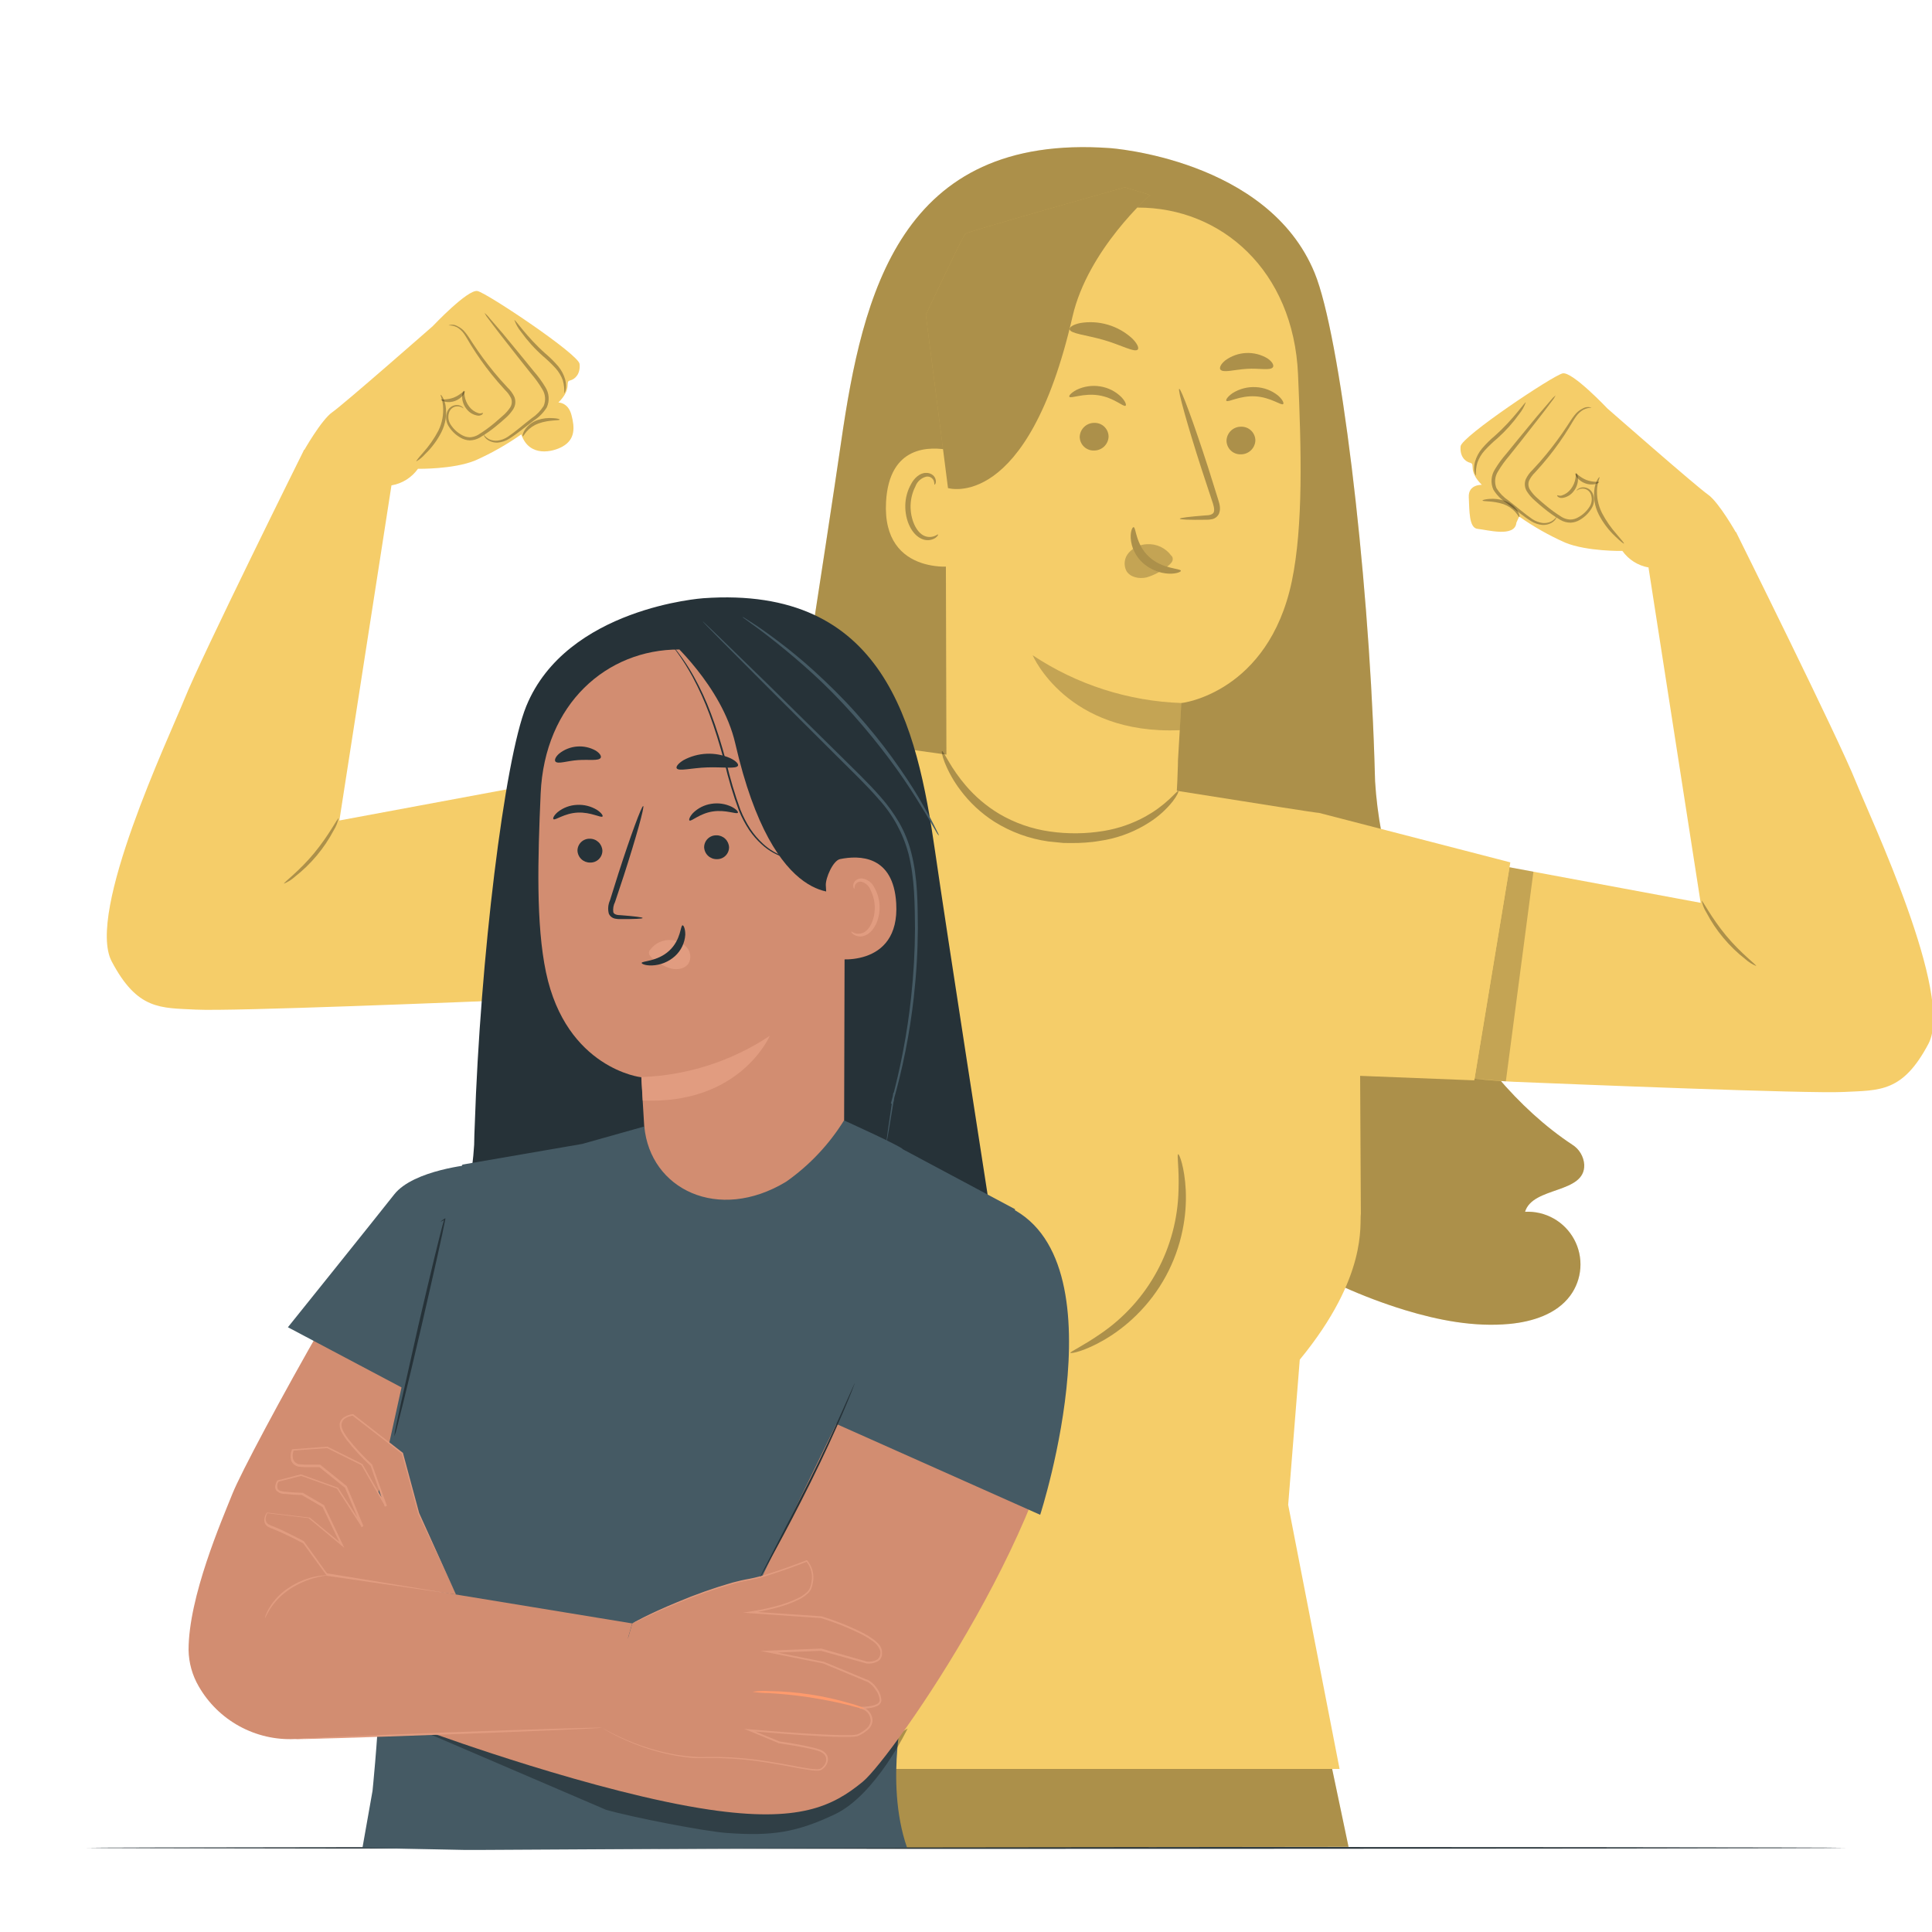 <svg width="500" height="500" viewBox="0 0 500 500" fill="none" xmlns="http://www.w3.org/2000/svg">
<g clip-path="url(#clip0_2_677)">
<path d="M477.56 478.22C477.56 478.36 375.67 478.48 250.01 478.48C124.35 478.48 22.44 478.36 22.44 478.22C22.44 478.08 124.31 478 250 478C375.69 478 477.56 478.07 477.56 478.22Z" fill="#263238"/>
<path d="M340.13 435.8L338.93 433.98L193.24 429.02L174.61 478.17L349 477.96L340.13 435.8Z" fill="#F5CD69"/>
<path opacity="0.3" d="M340.13 435.8L338.93 433.98L193.24 429.02L174.61 478.17L349 477.96L340.13 435.8Z" fill="black"/>
<path d="M410 301.43C409.931 300.375 409.611 299.352 409.066 298.446C408.522 297.54 407.769 296.777 406.87 296.22C378.98 277.77 357.97 236.87 355.87 202.22C355.817 200.22 355.757 198.22 355.69 196.22C354.08 146.72 346.79 86.68 340.24 70.67C328.15 41.11 287.24 38.33 287.24 38.33C232.89 34.44 223.24 76.21 217.7 114.25C214.29 137.9 201.14 222.4 201.14 222.4L211.14 226.26C222.91 261.14 249.41 289.34 283.86 302.26C293.86 306.04 302.36 307.55 306.34 304.31C322.233 320.441 341.885 332.372 363.53 339.03C372.31 341.7 381.53 343.48 390.65 342.63C396.58 342.07 402.83 340.11 406.37 335.32C407.902 333.24 408.811 330.768 408.993 328.191C409.175 325.615 408.621 323.039 407.397 320.765C406.172 318.491 404.327 316.611 402.075 315.344C399.824 314.078 397.26 313.476 394.68 313.61C396.69 307 410.24 309 410 301.43Z" fill="#F5CD69"/>
<g opacity="0.3">
<path d="M410 301.43C409.931 300.375 409.611 299.352 409.066 298.446C408.522 297.54 407.769 296.777 406.87 296.22C378.98 277.77 357.97 236.87 355.87 202.22C355.817 200.22 355.757 198.22 355.69 196.22C354.08 146.72 346.79 86.68 340.24 70.67C328.15 41.11 287.24 38.33 287.24 38.33C232.89 34.44 223.24 76.21 217.7 114.25C214.29 137.9 201.14 222.4 201.14 222.4L211.14 226.26C222.91 261.14 249.41 289.34 283.86 302.26C293.86 306.04 302.36 307.55 306.34 304.31C322.233 320.441 341.885 332.372 363.53 339.03C372.31 341.7 381.53 343.48 390.65 342.63C396.58 342.07 402.83 340.11 406.37 335.32C407.902 333.24 408.811 330.768 408.993 328.191C409.175 325.615 408.621 323.039 407.397 320.765C406.172 318.491 404.327 316.611 402.075 315.344C399.824 314.078 397.26 313.476 394.68 313.61C396.69 307 410.24 309 410 301.43Z" fill="black"/>
</g>
<path d="M294.44 53.72L291 50.47L254.29 65.28C251.726 65.424 249.308 66.523 247.515 68.361C245.721 70.199 244.681 72.643 244.6 75.21L244.93 194.94C244.88 203.06 246.51 210.09 251.41 216.56L256.57 223.37C268.34 238.91 292.57 237.63 301.86 220.51C302.423 219.54 302.86 218.501 303.16 217.42C303.387 216.537 303.567 215.642 303.7 214.74C304.8 205.11 304.86 196.74 304.86 196.74C305.51 186.17 305.73 181.83 305.73 181.93C305.73 182.03 328.24 179.34 334.32 150.45C337.32 136.08 336.78 116.32 335.93 96.87C334.75 70 316.08 53.69 294.44 53.72Z" fill="#F5CD69"/>
<g opacity="0.3">
<path d="M286.9 113C286.864 113.975 286.446 114.897 285.738 115.569C285.029 116.24 284.086 116.606 283.11 116.59C282.633 116.605 282.158 116.524 281.712 116.351C281.267 116.179 280.861 115.919 280.518 115.588C280.175 115.256 279.902 114.858 279.715 114.419C279.528 113.98 279.431 113.507 279.43 113.03C279.472 112.056 279.89 111.137 280.598 110.467C281.305 109.797 282.246 109.429 283.22 109.44C283.697 109.427 284.171 109.509 284.616 109.681C285.061 109.854 285.466 110.114 285.809 110.446C286.152 110.777 286.425 111.174 286.612 111.613C286.8 112.051 286.898 112.523 286.9 113V113Z" fill="black"/>
</g>
<g opacity="0.3">
<path d="M324.89 114C324.848 114.973 324.429 115.891 323.722 116.559C323.014 117.228 322.073 117.594 321.1 117.58C320.623 117.595 320.148 117.514 319.702 117.341C319.257 117.169 318.851 116.909 318.508 116.578C318.165 116.246 317.892 115.848 317.705 115.409C317.518 114.97 317.421 114.497 317.42 114.02C317.456 113.046 317.872 112.126 318.579 111.455C319.285 110.784 320.226 110.416 321.2 110.43C321.678 110.417 322.154 110.499 322.6 110.672C323.046 110.845 323.453 111.106 323.796 111.438C324.14 111.771 324.414 112.169 324.602 112.609C324.789 113.049 324.888 113.522 324.89 114V114Z" fill="black"/>
</g>
<g opacity="0.3">
<path d="M332.08 104.57C331.6 105.03 328.87 102.8 324.85 102.57C320.83 102.34 317.79 104.24 317.38 103.72C317.17 103.5 317.69 102.64 319.02 101.72C320.815 100.605 322.91 100.071 325.02 100.19C327.112 100.287 329.119 101.047 330.75 102.36C332 103.46 332.32 104.36 332.08 104.57Z" fill="black"/>
</g>
<g opacity="0.3">
<path d="M291.3 105C290.77 105.41 288.3 102.9 284.3 102.3C280.3 101.7 277.1 103.24 276.74 102.68C276.56 102.44 277.16 101.68 278.58 100.91C280.483 99.979 282.628 99.661 284.72 100C286.788 100.316 288.703 101.278 290.19 102.75C291.27 103.87 291.56 104.81 291.3 105Z" fill="black"/>
</g>
<g opacity="0.3">
<path d="M305.34 134.24C305.34 134.01 307.85 133.71 311.93 133.39C312.93 133.39 313.93 133.18 314.15 132.49C314.37 131.8 314.05 130.63 313.61 129.41L310.97 121.41C307.31 110.07 304.72 100.77 305.18 100.63C305.64 100.49 308.97 109.56 312.63 120.89C313.51 123.69 314.35 126.35 315.14 128.89C315.47 130.07 316.08 131.43 315.47 132.94C315.305 133.296 315.06 133.609 314.755 133.855C314.45 134.101 314.093 134.274 313.71 134.36C313.136 134.488 312.547 134.538 311.96 134.51C307.87 134.58 305.34 134.47 305.34 134.24Z" fill="black"/>
</g>
<g opacity="0.2">
<path d="M305.73 181.94C292.007 181.46 278.686 177.181 267.25 169.58C267.25 169.58 276.05 190.23 305.33 188.97L305.73 181.94Z" fill="black"/>
</g>
<path d="M303.15 143.84C302.434 142.842 301.475 142.042 300.364 141.517C299.253 140.992 298.026 140.759 296.8 140.84C295.909 140.874 295.034 141.088 294.228 141.47C293.422 141.851 292.701 142.392 292.11 143.06C291.54 143.702 291.181 144.504 291.081 145.357C290.981 146.21 291.144 147.073 291.55 147.83C292.55 149.41 294.81 149.88 296.75 149.43C298.682 148.853 300.481 147.898 302.04 146.62C302.507 146.318 302.917 145.936 303.25 145.49C303.406 145.274 303.496 145.017 303.509 144.75C303.521 144.484 303.456 144.22 303.32 143.99" fill="#F5CD69"/>
<g opacity="0.2">
<path d="M303.15 143.84C302.434 142.842 301.475 142.042 300.364 141.517C299.253 140.992 298.026 140.759 296.8 140.84C295.909 140.874 295.034 141.088 294.228 141.47C293.422 141.851 292.701 142.392 292.11 143.06C291.54 143.702 291.181 144.504 291.081 145.357C290.981 146.21 291.144 147.073 291.55 147.83C292.55 149.41 294.81 149.88 296.75 149.43C298.682 148.853 300.481 147.898 302.04 146.62C302.507 146.318 302.917 145.936 303.25 145.49C303.406 145.274 303.496 145.017 303.509 144.75C303.521 144.484 303.456 144.22 303.32 143.99" fill="black"/>
</g>
<g opacity="0.3">
<path d="M294.45 90.46C293.66 91.32 290.16 89.28 285.59 87.97C281.02 86.66 277 86.36 276.81 85.21C276.73 84.67 277.74 83.98 279.57 83.6C281.968 83.201 284.426 83.354 286.757 84.047C289.087 84.74 291.229 85.955 293.02 87.6C294.34 88.92 294.81 90.05 294.45 90.46Z" fill="black"/>
</g>
<g opacity="0.3">
<path d="M329.45 95C328.82 96 325.98 95.24 322.65 95.46C319.32 95.68 316.56 96.55 315.84 95.65C315.52 95.21 315.89 94.27 317.05 93.31C318.621 92.135 320.508 91.455 322.467 91.359C324.427 91.263 326.371 91.754 328.05 92.77C329.27 93.61 329.73 94.52 329.45 95Z" fill="black"/>
</g>
<path d="M245.34 126.31C245.34 126.31 265.92 132.71 277.57 81.91C281.57 64.54 297.66 50.47 297.66 50.47L291.12 48.47C291.12 48.47 250.53 59.91 249.85 60.47C249.17 61.03 239.61 81.47 239.61 81.47L245.34 126.31Z" fill="#F5CD69"/>
<path d="M250.41 124.42C250.51 122.25 248.26 117.01 246.14 116.57C240.46 115.39 230.14 115.33 229.31 129.85C228.18 149.7 248.31 146.74 248.41 146.17C248.51 145.6 250.05 131.91 250.41 124.42Z" fill="#F5CD69"/>
<g opacity="0.3">
<path d="M242.77 138.31C242.69 138.24 242.41 138.53 241.77 138.76C240.931 139.069 240.005 139.037 239.19 138.67C237.13 137.78 235.56 134.35 235.66 130.77C235.706 129.064 236.133 127.39 236.91 125.87C237.132 125.262 237.498 124.717 237.977 124.281C238.456 123.846 239.034 123.533 239.66 123.37C240.065 123.283 240.487 123.342 240.853 123.536C241.219 123.73 241.505 124.046 241.66 124.43C241.89 125 241.74 125.43 241.85 125.43C241.96 125.43 242.29 125.12 242.18 124.29C242.095 123.792 241.845 123.338 241.47 123C240.948 122.558 240.272 122.339 239.59 122.39C238.05 122.39 236.59 123.74 235.8 125.26C234.853 126.931 234.334 128.81 234.29 130.73C234.19 134.73 236.02 138.59 238.84 139.58C239.365 139.766 239.925 139.833 240.479 139.774C241.033 139.715 241.566 139.533 242.04 139.24C242.71 138.78 242.84 138.34 242.77 138.31Z" fill="black"/>
</g>
<g opacity="0.3">
<path d="M245.34 126.31C245.34 126.31 265.92 132.71 277.57 81.91C281.57 64.54 297.66 50.47 297.66 50.47L291.12 48.47C291.12 48.47 250.53 59.91 249.85 60.47C249.17 61.03 239.61 81.47 239.61 81.47L245.34 126.31Z" fill="black"/>
</g>
<path d="M293.37 136.43C294.03 136.43 293.82 140.79 297.37 144.07C300.92 147.35 305.61 147.07 305.62 147.72C305.62 147.99 304.54 148.51 302.62 148.47C300.062 148.378 297.619 147.387 295.72 145.67C293.901 144.021 292.794 141.73 292.63 139.28C292.54 137.44 293.08 136.39 293.37 136.43Z" fill="#F5CD69"/>
<g opacity="0.3">
<path d="M293.37 136.43C294.03 136.43 293.82 140.79 297.37 144.07C300.92 147.35 305.61 147.07 305.62 147.72C305.62 147.99 304.54 148.51 302.62 148.47C300.062 148.378 297.619 147.387 295.72 145.67C293.901 144.021 292.794 141.73 292.63 139.28C292.54 137.44 293.08 136.39 293.37 136.43Z" fill="black"/>
</g>
<path d="M449.29 137.71C449.29 137.71 475.82 191.09 480.29 202.31C484.19 212.02 505.75 257.51 499.08 270.13C492.41 282.75 486.5 282.13 477.21 282.6C467.92 283.07 407.49 280.6 391.82 279.97C371.89 279.14 349.96 273.48 349.96 273.48L360.24 218.79L440.13 233.65L426.63 146.86L449.29 137.71Z" fill="#F5CD69"/>
<path d="M449.44 138.11C449.44 138.11 444.84 129.93 441.99 127.97C439.14 126.01 415.99 105.71 415.99 105.71C415.99 105.71 406.91 96.09 404.41 96.63C401.91 97.17 378.22 113 378 115.51C377.78 118.02 379.07 119.42 380.5 119.78C381.93 120.14 379.78 121.78 383.5 125.48C383.5 125.48 379.94 125.3 380.12 128.69C380.3 132.08 380.12 136.69 382.44 136.88C384.76 137.07 392.05 139.2 392.44 135.28L393.15 133.67C396.898 136.313 400.897 138.581 405.09 140.44C410.79 142.76 419.87 142.58 419.87 142.58C421.477 144.84 423.909 146.378 426.64 146.86C430.94 147.39 449.44 138.11 449.44 138.11Z" fill="#F5CD69"/>
<g opacity="0.3">
<path d="M413.94 123.48C413.86 123.42 413.08 124.32 412.7 126.16C412.29 128.547 412.662 131.002 413.76 133.16C414.852 135.275 416.296 137.189 418.03 138.82C419.32 140.07 420.19 140.76 420.28 140.67C420.37 140.58 419.66 139.73 418.5 138.38C416.968 136.676 415.655 134.788 414.59 132.76C413.577 130.741 413.144 128.48 413.34 126.23C413.53 124.53 414.08 123.55 413.94 123.48Z" fill="black"/>
</g>
<g opacity="0.3">
<path d="M403 128.18C402.95 128.18 403 128.38 403.19 128.57C403.506 128.805 403.899 128.912 404.29 128.87C404.885 128.794 405.458 128.597 405.974 128.291C406.49 127.985 406.938 127.576 407.29 127.09C408.023 126.152 408.412 124.99 408.39 123.8C408.34 122.9 408.04 122.4 407.94 122.44C407.84 122.48 407.85 122.99 407.74 123.77C407.581 124.773 407.176 125.722 406.56 126.53C405.964 127.332 405.132 127.927 404.18 128.23C403.52 128.43 403.14 128.11 403 128.18Z" fill="black"/>
</g>
<g opacity="0.3">
<path d="M411.92 105.52C411.552 105.379 411.157 105.323 410.765 105.354C410.372 105.385 409.991 105.503 409.65 105.7C408.819 106.092 408.093 106.675 407.53 107.4C406.85 108.22 406.26 109.24 405.53 110.31C403.869 112.838 402.073 115.275 400.15 117.61C399.07 118.93 397.89 120.28 396.62 121.61C395.889 122.305 395.292 123.128 394.86 124.04C394.658 124.562 394.584 125.125 394.643 125.681C394.702 126.238 394.893 126.772 395.2 127.24C395.755 128.094 396.429 128.865 397.2 129.53C397.92 130.18 398.64 130.81 399.37 131.4C400.77 132.57 402.262 133.627 403.83 134.56C404.619 135.013 405.51 135.257 406.42 135.27C407.278 135.243 408.115 134.995 408.85 134.55C410.138 133.809 411.21 132.743 411.96 131.46C412.278 130.915 412.469 130.306 412.517 129.677C412.566 129.048 412.471 128.417 412.24 127.83C412.065 127.382 411.774 126.989 411.396 126.691C411.018 126.394 410.567 126.204 410.09 126.14C409.499 126.05 408.897 126.194 408.41 126.54C408.09 126.79 408.01 126.99 408.02 127C408.296 126.774 408.618 126.611 408.963 126.523C409.309 126.435 409.67 126.424 410.02 126.49C410.418 126.572 410.788 126.757 411.092 127.028C411.396 127.298 411.623 127.644 411.75 128.03C411.922 128.543 411.978 129.089 411.914 129.627C411.85 130.164 411.668 130.681 411.38 131.14C410.649 132.285 409.641 133.227 408.45 133.88C407.826 134.251 407.116 134.451 406.39 134.46C405.621 134.431 404.872 134.211 404.21 133.82C402.703 132.89 401.269 131.847 399.92 130.7C399.21 130.12 398.5 129.5 397.79 128.85C397.104 128.251 396.501 127.561 396 126.8C395.764 126.452 395.616 126.052 395.567 125.634C395.518 125.216 395.571 124.793 395.72 124.4C396.111 123.595 396.643 122.867 397.29 122.25C398.557 120.87 399.733 119.503 400.82 118.15C402.733 115.767 404.493 113.265 406.09 110.66C406.78 109.55 407.33 108.52 407.93 107.72C408.423 107.025 409.061 106.445 409.8 106.02C410.458 105.691 411.184 105.519 411.92 105.52V105.52Z" fill="black"/>
</g>
<g opacity="0.3">
<path d="M407.73 122.54C407.62 122.6 407.73 123.02 408.12 123.54C408.666 124.251 409.406 124.789 410.25 125.09C411.091 125.401 412.003 125.467 412.88 125.28C413.55 125.11 413.88 124.84 413.88 124.74C413.88 124.64 412.29 124.87 410.6 124.23C408.91 123.59 408 122.4 407.73 122.54Z" fill="black"/>
</g>
<g opacity="0.3">
<path d="M402.59 102.31C402.083 102.725 401.626 103.198 401.23 103.72C400.4 104.66 399.23 106.04 397.79 107.72L392.79 113.8L389.85 117.41C388.724 118.684 387.72 120.06 386.85 121.52C386.367 122.29 386.081 123.167 386.016 124.074C385.952 124.981 386.111 125.889 386.48 126.72C387.332 128.101 388.484 129.273 389.85 130.15C392.24 131.93 394.25 133.64 396.23 134.86C397.135 135.43 398.164 135.774 399.23 135.86C400.039 135.89 400.841 135.7 401.55 135.31C402.71 134.62 402.85 133.77 402.81 133.79C402.425 134.288 401.938 134.698 401.38 134.99C400.717 135.294 399.986 135.418 399.26 135.35C398.301 135.23 397.383 134.888 396.58 134.35C394.77 133.14 392.73 131.35 390.39 129.53C389.149 128.706 388.096 127.629 387.3 126.37C387.003 125.665 386.883 124.898 386.951 124.136C387.019 123.375 387.273 122.641 387.69 122C388.528 120.585 389.488 119.247 390.56 118L393.46 114.36L398.32 108.15C399.7 106.38 400.8 104.93 401.54 103.92C401.957 103.43 402.31 102.889 402.59 102.31V102.31Z" fill="black"/>
</g>
<g opacity="0.3">
<path d="M394.87 104.14C394.64 103.98 391.73 108.47 386.87 112.78C385.672 113.788 384.559 114.892 383.54 116.08C382.701 117.091 382.081 118.266 381.72 119.53C381.14 121.76 381.89 123.13 381.97 123.06C381.9 121.933 382.029 120.802 382.35 119.72C382.759 118.576 383.388 117.523 384.2 116.62C385.224 115.497 386.323 114.444 387.49 113.47C389.603 111.589 391.502 109.479 393.15 107.18C393.89 106.271 394.472 105.243 394.87 104.14V104.14Z" fill="black"/>
</g>
<g opacity="0.3">
<path d="M383.68 129.53C383.68 129.85 386.3 129.53 389.11 130.48C390.299 130.902 391.362 131.618 392.2 132.56C392.84 133.29 393.09 133.88 393.2 133.83C393.31 133.78 393.28 133.11 392.71 132.17C391.921 130.98 390.761 130.083 389.41 129.62C388.097 129.166 386.703 128.999 385.32 129.13C384.29 129.22 383.67 129.41 383.68 129.53Z" fill="black"/>
</g>
<path opacity="0.3" d="M440.38 233.1C440.607 234.181 441.023 235.214 441.61 236.15C442.834 238.496 444.31 240.702 446.01 242.73C447.709 244.763 449.62 246.61 451.71 248.24C452.53 248.978 453.47 249.57 454.49 249.99C454.66 249.76 450.61 246.83 446.72 242.14C442.83 237.45 440.63 233 440.38 233.1Z" fill="black"/>
<path opacity="0.2" d="M381.61 279.17L390.66 224.44L396.85 225.59L389.71 279.86L381.61 279.17Z" fill="black"/>
<path d="M78.7 116.4C78.7 116.4 52.17 169.79 47.7 181C43.8 190.71 22.24 236.2 28.91 248.82C35.58 261.44 41.5 260.82 50.78 261.29C60.06 261.76 120.5 259.29 136.17 258.66C156.11 257.83 178.03 252.17 178.03 252.17L167.75 197.48L87.83 212.34L101.32 125.55L78.7 116.4Z" fill="#F5CD69"/>
<path d="M78.55 116.8C78.55 116.8 83.16 108.63 86.01 106.67C88.86 104.71 112 84.4 112 84.4C112 84.4 121.08 74.78 123.58 75.32C126.08 75.86 149.77 91.7 150 94.2C150.23 96.7 148.93 98.12 147.51 98.47C146.09 98.82 148.22 100.47 144.51 104.17C144.51 104.17 147.02 104.1 147.89 107.38C148.76 110.66 148.89 113.7 145.58 115.57C143.06 116.99 137.06 118.41 134.96 112.57L134.89 112.42C131.145 115.059 127.149 117.324 122.96 119.18C117.26 121.5 108.17 121.32 108.17 121.32C106.563 123.58 104.131 125.118 101.4 125.6C97.05 126.08 78.55 116.8 78.55 116.8Z" fill="#F5CD69"/>
<g opacity="0.3">
<path d="M114.05 102.17C114.13 102.11 114.92 103.01 115.3 104.85C115.701 107.238 115.326 109.691 114.23 111.85C113.153 113.973 111.722 115.897 110 117.54C109.36 118.282 108.599 118.911 107.75 119.4C107.66 119.3 108.37 118.4 109.53 117.1C111.062 115.396 112.375 113.508 113.44 111.48C114.436 109.474 114.855 107.23 114.65 105C114.47 103.22 113.91 102.24 114.05 102.17Z" fill="black"/>
</g>
<g opacity="0.3">
<path d="M125 106.87C125 106.87 125 107.07 124.8 107.26C124.484 107.494 124.092 107.605 123.7 107.57C123.106 107.491 122.534 107.292 122.018 106.986C121.503 106.68 121.054 106.273 120.7 105.79C119.961 104.851 119.569 103.685 119.59 102.49C119.65 101.59 119.94 101.1 120.05 101.13C120.16 101.16 120.13 101.68 120.24 102.46C120.399 103.463 120.804 104.412 121.42 105.22C122.016 106.022 122.848 106.617 123.8 106.92C124.47 107.13 124.85 106.8 125 106.87Z" fill="black"/>
</g>
<g opacity="0.3">
<path d="M116.08 84.21C116.446 84.069 116.839 84.012 117.23 84.043C117.622 84.074 118.001 84.193 118.34 84.39C119.172 84.779 119.899 85.362 120.46 86.09C121.14 86.91 121.74 87.94 122.46 89.01C124.126 91.535 125.921 93.972 127.84 96.31C128.92 97.63 130.11 98.97 131.37 100.31C132.105 101.002 132.702 101.826 133.13 102.74C133.332 103.264 133.406 103.828 133.347 104.386C133.288 104.944 133.097 105.48 132.79 105.95C132.235 106.801 131.562 107.569 130.79 108.23C130.07 108.88 129.34 109.51 128.61 110.1C127.21 111.27 125.718 112.327 124.15 113.26C123.364 113.711 122.476 113.956 121.57 113.97C120.712 113.943 119.875 113.695 119.14 113.25C117.847 112.512 116.771 111.446 116.02 110.16C115.702 109.617 115.512 109.009 115.463 108.382C115.415 107.755 115.509 107.125 115.74 106.54C115.914 106.091 116.205 105.696 116.583 105.397C116.961 105.098 117.413 104.906 117.89 104.84C118.481 104.75 119.083 104.894 119.57 105.24C119.89 105.49 119.98 105.69 119.96 105.7C119.682 105.478 119.36 105.319 119.014 105.232C118.669 105.146 118.31 105.135 117.96 105.2C117.561 105.277 117.19 105.459 116.886 105.729C116.582 105.998 116.355 106.344 116.23 106.73C116.053 107.243 115.994 107.789 116.058 108.327C116.122 108.866 116.307 109.383 116.6 109.84C117.322 110.989 118.328 111.932 119.52 112.58C120.145 112.949 120.854 113.152 121.58 113.17C122.349 113.134 123.097 112.911 123.76 112.52C125.265 111.591 126.699 110.551 128.05 109.41C128.757 108.817 129.467 108.197 130.18 107.55C130.877 106.953 131.49 106.263 132 105.5C132.238 105.151 132.388 104.749 132.437 104.33C132.486 103.91 132.432 103.484 132.28 103.09C131.889 102.285 131.357 101.557 130.71 100.94C129.443 99.56 128.267 98.193 127.18 96.84C125.277 94.453 123.517 91.956 121.91 89.36C121.22 88.24 120.67 87.21 120.07 86.36C119.582 85.66 118.943 85.08 118.2 84.66C117.538 84.348 116.812 84.194 116.08 84.21Z" fill="black"/>
</g>
<g opacity="0.3">
<path d="M120.27 101.23C120.37 101.29 120.27 101.71 119.88 102.23C119.323 102.932 118.582 103.465 117.74 103.77C116.898 104.076 115.987 104.141 115.11 103.96C114.44 103.79 114.11 103.53 114.11 103.42C114.11 103.31 115.71 103.55 117.39 102.91C119.07 102.27 120 101.1 120.27 101.23Z" fill="black"/>
</g>
<g opacity="0.3">
<path d="M125.4 81C125.91 81.411 126.367 81.885 126.76 82.41C127.59 83.35 128.76 84.74 130.21 86.41L135.21 92.49L138.15 96.1C139.273 97.376 140.277 98.751 141.15 100.21C141.633 100.98 141.919 101.857 141.984 102.764C142.048 103.671 141.889 104.579 141.52 105.41C140.668 106.791 139.516 107.963 138.15 108.84C135.76 110.62 133.75 112.33 131.77 113.55C130.865 114.12 129.836 114.464 128.77 114.55C127.964 114.584 127.164 114.394 126.46 114C125.29 113.31 125.15 112.47 125.19 112.49C125.578 112.985 126.065 113.394 126.62 113.69C127.285 113.986 128.015 114.106 128.74 114.04C129.699 113.92 130.617 113.578 131.42 113.04C133.23 111.84 135.27 110.04 137.61 108.23C138.852 107.403 139.905 106.322 140.7 105.06C140.999 104.356 141.12 103.59 141.054 102.828C140.987 102.066 140.736 101.332 140.32 100.69C139.478 99.275 138.514 97.937 137.44 96.69L134.54 93.04L129.68 86.84C128.3 85.06 127.2 83.61 126.46 82.6C126.044 82.111 125.688 81.574 125.4 81Z" fill="black"/>
</g>
<g opacity="0.3">
<path d="M133.12 82.83C133.35 82.67 136.26 87.16 141.12 91.47C142.315 92.481 143.429 93.584 144.45 94.77C145.293 95.779 145.913 96.955 146.27 98.22C146.85 100.45 146.1 101.82 146.03 101.75C146.087 100.623 145.959 99.495 145.65 98.41C145.235 97.272 144.607 96.223 143.8 95.32C142.774 94.196 141.675 93.14 140.51 92.16C138.391 90.282 136.489 88.172 134.84 85.87C134.098 84.962 133.516 83.934 133.12 82.83V82.83Z" fill="black"/>
</g>
<g opacity="0.3">
<path d="M144.83 108.58C144.83 108.91 142.22 108.58 139.4 109.58C138.214 110.002 137.151 110.713 136.31 111.65C135.67 112.38 135.43 112.97 135.31 112.93C135.19 112.89 135.23 112.2 135.81 111.27C136.601 110.079 137.76 109.18 139.11 108.71C140.425 108.265 141.817 108.098 143.2 108.22C144.22 108.27 144.84 108.46 144.83 108.58Z" fill="black"/>
</g>
<path opacity="0.3" d="M87.62 211.79C87.388 212.87 86.972 213.901 86.39 214.84C83.915 219.541 80.469 223.662 76.28 226.93C75.46 227.668 74.52 228.26 73.5 228.68C73.33 228.45 77.38 225.53 81.27 220.83C85.16 216.13 87.36 211.67 87.62 211.79Z" fill="black"/>
<path opacity="0.2" d="M152.56 257.22L142.22 202.22L136.32 203.32L143.38 258.17L152.56 257.22Z" fill="black"/>
<path d="M190.94 396.55C190.94 396.55 177.94 308.35 177.99 295.55C177.99 290.55 175.31 257.39 175.31 257.39L152.94 259.39L141.6 199.15C141.6 199.15 186.06 191.15 198.01 190.54C209.96 189.93 250.17 196.07 250.17 196.07L321.7 207.36C321.7 207.36 341.51 210.53 341.31 210.36L390.87 223.18L381.54 279.59L352 278.43L352.19 314.1C351.8 316.8 354.12 330.29 336.38 351.88L333.38 389.45L346.68 457.8H182.49L190.94 396.55Z" fill="#F5CD69"/>
<g opacity="0.3">
<path d="M304.94 204.72C305.09 204.81 304.7 205.83 303.52 207.37C301.814 209.514 299.762 211.359 297.45 212.83C294.016 215.043 290.191 216.581 286.18 217.36C285.05 217.53 283.89 217.77 282.7 217.9C281.51 218.03 280.28 218.12 279.04 218.16C277.8 218.2 276.53 218.16 275.24 218.16L271.34 217.77C266.366 217.071 261.595 215.33 257.34 212.66C253.903 210.465 250.896 207.658 248.47 204.38C246.828 202.204 245.483 199.82 244.47 197.29C243.78 195.49 243.63 194.42 243.8 194.37C243.97 194.32 244.44 195.24 245.39 196.85C246.694 199.111 248.2 201.25 249.89 203.24C252.369 206.157 255.308 208.65 258.59 210.62C262.615 212.987 267.066 214.54 271.69 215.19C276.336 215.863 281.059 215.812 285.69 215.04C289.466 214.413 293.108 213.149 296.46 211.3C298.729 210.039 300.835 208.504 302.73 206.73C304.12 205.42 304.79 204.63 304.94 204.72Z" fill="black"/>
</g>
<g opacity="0.3">
<path d="M304.92 298.71C305.2 298.62 306.57 302.06 306.87 307.97C307.03 311.43 306.758 314.897 306.06 318.29C304.377 326.7 300.195 334.406 294.06 340.4C291.592 342.836 288.831 344.956 285.84 346.71C280.72 349.71 277.09 350.39 277.01 350.11C276.93 349.83 280.19 348.39 284.85 345.16C290.924 341.017 295.921 335.484 299.425 329.02C302.93 322.557 304.841 315.351 305 308C305.21 302.31 304.5 298.79 304.92 298.71Z" fill="black"/>
</g>
<path d="M76 381.87C76.061 380.958 76.339 380.074 76.81 379.292C77.281 378.509 77.933 377.85 78.71 377.37C102.77 361.45 120.9 326.15 122.71 296.27C122.71 294.57 122.81 292.84 122.87 291.1C124.26 248.38 130.55 196.56 136.2 182.75C146.64 157.22 182 154.82 182 154.82C228.91 151.47 237.28 187.51 242 220.34C244.94 240.75 256.29 313.67 256.29 313.67L247.65 317C237.5 347.09 214.65 371.43 184.9 382.63C176.26 385.88 168.9 387.19 165.5 384.39C151.786 398.325 134.825 408.634 116.14 414.39C108.57 416.7 100.63 418.24 92.74 417.5C87.63 417.02 82.23 415.33 79.17 411.19C77.845 409.396 77.057 407.262 76.899 405.038C76.741 402.813 77.218 400.589 78.276 398.626C79.334 396.662 80.928 395.04 82.873 393.948C84.818 392.857 87.033 392.34 89.26 392.46C87.49 386.67 75.79 388.36 76 381.87Z" fill="#263238"/>
<path d="M175.73 168.09L178.67 165.29L210.38 178.07C212.592 178.196 214.677 179.146 216.224 180.732C217.771 182.318 218.669 184.425 218.74 186.64L218.46 290C218.46 297 217.09 303.08 212.86 308.66L208.41 314.54C198.25 327.95 177.41 326.85 169.33 312.07C168.834 311.236 168.457 310.338 168.21 309.4C168.006 308.64 167.846 307.868 167.73 307.09C166.79 298.78 166.73 291.57 166.73 291.57C166.16 282.44 165.97 278.7 165.97 278.78C165.97 278.86 146.55 276.55 141.3 251.62C138.69 239.22 139.18 222.16 139.92 205.38C140.94 182.1 157.06 168.07 175.73 168.09Z" fill="#D28D71"/>
<path d="M182.23 219.26C182.264 220.1 182.625 220.893 183.236 221.471C183.847 222.048 184.659 222.364 185.5 222.35C185.912 222.363 186.322 222.294 186.707 222.146C187.092 221.998 187.443 221.774 187.739 221.487C188.036 221.201 188.272 220.858 188.433 220.479C188.595 220.1 188.679 219.692 188.68 219.28C188.646 218.439 188.286 217.645 187.675 217.066C187.064 216.487 186.251 216.169 185.41 216.18C184.998 216.169 184.588 216.241 184.204 216.391C183.82 216.541 183.469 216.765 183.173 217.052C182.877 217.339 182.641 217.682 182.479 218.061C182.317 218.44 182.233 218.848 182.23 219.26V219.26Z" fill="#263238"/>
<path d="M149.45 220.14C149.484 220.98 149.845 221.773 150.456 222.351C151.067 222.928 151.879 223.244 152.72 223.23C153.132 223.243 153.542 223.174 153.927 223.026C154.312 222.878 154.663 222.654 154.959 222.368C155.256 222.081 155.492 221.738 155.653 221.359C155.815 220.98 155.899 220.572 155.9 220.16C155.864 219.32 155.502 218.527 154.892 217.948C154.282 217.37 153.471 217.051 152.63 217.06C152.218 217.049 151.808 217.121 151.424 217.271C151.04 217.421 150.689 217.645 150.393 217.932C150.097 218.219 149.861 218.562 149.699 218.941C149.537 219.32 149.453 219.728 149.45 220.14V220.14Z" fill="#263238"/>
<path d="M143.24 212C143.66 212.4 146.01 210.47 149.48 210.3C152.95 210.13 155.58 211.75 155.93 211.3C156.11 211.1 155.66 210.37 154.52 209.61C152.965 208.652 151.153 208.195 149.33 208.3C147.506 208.372 145.754 209.028 144.33 210.17C143.36 211 143 211.8 143.24 212Z" fill="#263238"/>
<path d="M178.44 212.34C178.9 212.69 181.04 210.53 184.44 210.01C187.84 209.49 190.66 210.82 190.96 210.34C191.12 210.13 190.6 209.44 189.38 208.81C187.737 208.007 185.885 207.735 184.08 208.03C182.295 208.299 180.642 209.129 179.36 210.4C178.46 211.37 178.22 212.18 178.44 212.34Z" fill="#263238"/>
<path d="M166.32 237.58C166.32 237.39 164.15 237.12 160.64 236.85C159.75 236.85 158.9 236.67 158.72 236.07C158.598 235.16 158.759 234.235 159.18 233.42C159.91 231.23 160.66 228.94 161.46 226.54C164.62 216.76 166.85 208.73 166.46 208.61C166.07 208.49 163.18 216.31 160.03 226.1C159.27 228.507 158.547 230.81 157.86 233.01C157.36 234.108 157.26 235.347 157.58 236.51C157.724 236.816 157.936 237.084 158.199 237.296C158.462 237.507 158.771 237.656 159.1 237.73C159.596 237.837 160.103 237.881 160.61 237.86C164.14 237.87 166.32 237.78 166.32 237.58Z" fill="#263238"/>
<path d="M166 278.74C177.843 278.33 189.34 274.639 199.21 268.08C199.21 268.08 191.62 285.9 166.35 284.81L166 278.74Z" fill="#E19C80"/>
<path d="M168.21 245.87C168.826 245.006 169.653 244.313 170.612 243.858C171.571 243.403 172.631 243.201 173.69 243.27C174.459 243.297 175.215 243.481 175.911 243.809C176.607 244.137 177.23 244.604 177.74 245.18C178.233 245.735 178.543 246.428 178.629 247.164C178.714 247.901 178.572 248.647 178.22 249.3C177.35 250.67 175.41 251.07 173.73 250.68C172.066 250.181 170.516 249.359 169.17 248.26C168.781 247.987 168.443 247.649 168.17 247.26C168.035 247.075 167.957 246.853 167.946 246.624C167.935 246.395 167.992 246.167 168.11 245.97" fill="#E19C80"/>
<path d="M176.65 239.47C176.08 239.47 176.26 243.23 173.18 246.06C170.1 248.89 166.06 248.68 166.06 249.21C166.06 249.45 166.99 249.9 168.68 249.86C170.902 249.79 173.027 248.936 174.68 247.45C176.25 246.025 177.207 244.046 177.35 241.93C177.37 240.35 176.9 239.44 176.65 239.47Z" fill="#263238"/>
<path d="M175.12 198.82C175.6 199.7 178.96 198.73 183.06 198.6C187.16 198.47 190.59 199.06 190.99 198.15C191.17 197.71 190.47 196.92 188.99 196.21C187.067 195.37 184.977 194.98 182.88 195.071C180.783 195.161 178.734 195.728 176.89 196.73C175.54 197.55 174.9 198.4 175.12 198.82Z" fill="#263238"/>
<path d="M143.74 197.08C144.39 197.83 146.74 196.9 149.61 196.71C152.48 196.52 154.94 196.98 155.46 196.12C155.69 195.71 155.26 194.94 154.16 194.25C152.687 193.429 151.004 193.063 149.323 193.2C147.642 193.337 146.04 193.971 144.72 195.02C143.74 195.88 143.45 196.7 143.74 197.08Z" fill="#263238"/>
<path d="M218.1 230.74C218.1 230.74 200.34 236.27 190.29 192.42C186.85 177.42 172.95 165.29 172.95 165.29L178.59 163.6C178.59 163.6 213.59 173.47 214.21 173.91C214.83 174.35 223 192 223 192L218.1 230.74Z" fill="#263238"/>
<path d="M213.72 229.1C213.64 227.23 215.58 222.71 217.41 222.33C222.31 221.33 231.22 221.26 231.94 233.79C232.94 250.92 215.51 248.37 215.45 247.88C215.39 247.39 214 235.57 213.72 229.1Z" fill="#D28D71"/>
<path d="M220.32 241.09C220.39 241.03 220.63 241.28 221.14 241.48C221.869 241.744 222.672 241.715 223.38 241.4C225.15 240.64 226.51 237.68 226.38 234.59C226.336 233.118 225.967 231.673 225.3 230.36C225.117 229.843 224.812 229.377 224.412 229.001C224.012 228.625 223.528 228.35 223 228.2C222.652 228.127 222.29 228.177 221.975 228.344C221.661 228.51 221.415 228.781 221.28 229.11C221.08 229.61 221.21 229.94 221.12 229.98C221.03 230.02 220.73 229.71 220.83 228.98C220.901 228.549 221.116 228.154 221.44 227.86C221.896 227.482 222.479 227.292 223.07 227.33C223.781 227.432 224.454 227.713 225.026 228.147C225.598 228.581 226.05 229.153 226.34 229.81C227.148 231.255 227.594 232.875 227.64 234.53C227.73 237.99 226.15 241.32 223.71 242.17C223.257 242.333 222.774 242.39 222.295 242.338C221.817 242.286 221.357 242.126 220.95 241.87C220.37 241.5 220.26 241.12 220.32 241.09Z" fill="#E19C80"/>
<path d="M206.05 222.35C205.187 222.226 204.333 222.053 203.49 221.83C201.21 221.137 199.122 219.926 197.39 218.29C196.188 217.179 195.12 215.931 194.21 214.57C193.183 212.993 192.315 211.318 191.62 209.57C190.137 205.496 188.905 201.335 187.93 197.11C186.73 192.65 185.42 188.43 183.99 184.68C182.748 181.345 181.253 178.109 179.52 175C178.356 172.91 177.046 170.905 175.6 169C175.1 168.32 174.66 167.83 174.37 167.48C174.237 167.299 174.086 167.132 173.92 166.98C174.032 167.176 174.159 167.364 174.3 167.54C174.56 167.9 174.98 168.41 175.46 169.11C176.843 171.051 178.105 173.074 179.24 175.17C180.916 178.288 182.373 181.519 183.6 184.84C185 188.59 186.29 192.79 187.49 197.25C188.47 201.492 189.719 205.667 191.23 209.75C191.948 211.52 192.839 213.215 193.89 214.81C194.831 216.185 195.932 217.444 197.17 218.56C198.955 220.201 201.104 221.393 203.44 222.04C204.291 222.267 205.17 222.371 206.05 222.35Z" fill="#263238"/>
<path d="M229.47 295.44C229.548 295.168 229.608 294.89 229.65 294.61C229.76 294.01 229.9 293.2 230.08 292.18C230.45 289.98 230.97 286.85 231.62 282.88L231.21 282.82C231.12 283.44 231.03 284.13 230.93 284.82V284.76C230.82 284.99 230.69 285.25 230.57 285.53L231 285.68C233.612 276.663 235.448 267.44 236.49 258.11C237.155 252.186 237.505 246.231 237.54 240.27C237.48 234.01 237.54 227.36 235.85 220.72C235.164 217.998 234.114 215.382 232.73 212.94C231.368 210.594 229.781 208.387 227.99 206.35C224.51 202.35 220.76 198.86 217.33 195.43L199 177.35L186.51 165.2L183.1 161.93L182.2 161.09C182.107 160.985 181.999 160.894 181.88 160.82C181.955 160.941 182.046 161.052 182.15 161.15L182.99 162.04C183.79 162.85 184.9 163.98 186.3 165.42L198.57 177.75C203.79 182.94 209.97 189.11 216.84 195.96C220.26 199.41 224 202.89 227.43 206.86C231.081 210.867 233.715 215.692 235.11 220.93C236.75 227.43 236.73 234.05 236.8 240.29C236.776 246.223 236.442 252.151 235.8 258.05C234.802 267.353 233.049 276.56 230.56 285.58L230.99 285.74C231.11 285.46 231.23 285.2 231.33 284.96C231.42 284.25 231.51 283.56 231.58 282.96L231.17 282.9C230.6 286.9 230.17 290.03 229.82 292.23C229.69 293.23 229.58 294.08 229.5 294.68C229.467 294.932 229.457 295.186 229.47 295.44V295.44Z" fill="#455A64"/>
<path d="M243 216.25C242.935 215.994 242.834 215.748 242.7 215.52C242.43 214.99 242.1 214.32 241.7 213.52C240.83 211.78 239.46 209.31 237.7 206.32C235.94 203.33 233.62 199.85 230.92 196.11C228.22 192.37 225.03 188.42 221.48 184.45C217.93 180.48 214.29 176.93 210.88 173.82C207.47 170.71 204.24 168.09 201.45 165.99C198.66 163.89 196.36 162.26 194.72 161.22L192.82 160.01C192.609 159.852 192.376 159.724 192.13 159.63C192.308 159.825 192.509 159.996 192.73 160.14C193.22 160.5 193.82 160.93 194.54 161.47C196.13 162.59 198.38 164.28 201.11 166.47C203.84 168.66 207 171.29 210.39 174.39C213.78 177.49 217.26 181 220.82 185C224.38 189 227.51 192.89 230.26 196.57C233.01 200.25 235.31 203.69 237.15 206.64C238.99 209.59 240.44 212 241.38 213.7L242.51 215.64C242.65 215.861 242.814 216.066 243 216.25V216.25Z" fill="#455A64"/>
<path d="M220.12 354.32C220.568 353.79 220.963 353.217 221.3 352.61C222.02 351.49 223.05 349.86 224.37 347.88C227.767 342.71 231.439 337.726 235.37 332.95C239.261 328.149 243.667 323.789 248.51 319.95C250.584 318.446 252.737 317.054 254.96 315.78C254.292 315.975 253.646 316.236 253.03 316.56C252.291 316.901 251.576 317.292 250.89 317.73C249.957 318.269 249.056 318.86 248.19 319.5C243.198 323.264 238.691 327.63 234.77 332.5C230.798 337.293 227.153 342.347 223.86 347.63C222.6 349.63 221.64 351.33 221 352.5C220.651 353.078 220.356 353.687 220.12 354.32V354.32Z" fill="#263238"/>
<path d="M234.31 439.36L262.7 312.94L233.7 297.45C233.1 296.58 218.43 289.96 218.43 289.96C214.553 296.211 209.45 301.613 203.43 305.84C185.87 316.44 168.25 307.78 166.75 291.53L150.67 296.05L119.67 301.4C119.67 301.4 94.38 367.3 97.73 393.08C101.08 418.86 96.41 463.47 96.41 463.47L93.8 478.22L120.19 478.76H124.53L183.39 478.43L234.76 478.22C228.68 460.8 234.31 439.36 234.31 439.36Z" fill="#455A64"/>
<path d="M76.34 450.06C71.336 450.301 66.362 449.155 61.967 446.75C57.572 444.346 53.926 440.774 51.43 436.43C49.762 433.563 48.856 430.316 48.8 427C48.8 413.27 57.35 393.58 60.19 386.49C64.28 376.27 103.27 305.49 107.96 306.49C112.65 307.49 115.2 307.86 115.2 307.86L93 408.56L163.61 420.14L155.86 447.14L76.34 450.06Z" fill="#D28D71"/>
<path d="M74.51 343.49L110.39 362.49L122.25 301.36C122.25 301.36 107.05 302.73 102.03 309.11C97.01 315.49 74.51 343.49 74.51 343.49Z" fill="#455A64"/>
<path d="M118 412.66L108.33 391.66L104.11 376.14L91.26 366.14C91.26 366.14 87 366.64 88.32 369.95C89.64 373.26 96.1 379.21 96.1 379.21L99.9 389.82L93.72 379.04L84.72 374.58L75.79 375.24C75.79 375.24 74.14 379.24 78.28 379.37H82.74L89.52 384.83L93.76 395.08L87.37 385.16L77.94 381.81L71.94 383.34C71.94 383.34 70.29 385.99 73.26 386.34C76.23 386.69 78.26 386.67 78.26 386.67L83.71 389.84L88.51 399.9L80.07 393L69.16 391.7C69.16 391.7 67.34 394.33 70.16 395.32C73.04 396.508 75.857 397.843 78.6 399.32L84.67 407.71L118 412.66Z" fill="#D28D71"/>
<path d="M118 412.66L84.62 407.82H84.55V407.76L78.45 399.38L78.52 399.43C76.61 398.43 74.62 397.43 72.52 396.49C71.99 396.26 71.46 396.02 70.92 395.81C70.345 395.623 69.792 395.375 69.27 395.07C68.994 394.884 68.769 394.632 68.616 394.337C68.462 394.041 68.385 393.713 68.39 393.38C68.423 392.729 68.634 392.099 69 391.56L69.06 391.46H69.2L80.11 392.75H80.18L88.62 399.69L88.26 399.97L83.45 389.97L83.55 390.07L78.09 386.9H78.22C76.77 386.9 75.28 386.78 73.75 386.62C73.327 386.644 72.904 386.573 72.512 386.414C72.12 386.255 71.767 386.011 71.48 385.7C71.237 385.309 71.158 384.839 71.26 384.39C71.35 383.975 71.505 383.576 71.72 383.21V383.12H71.82L77.82 381.58H77.9H77.97L87.44 385H87.52V385.07L94 395L93.55 395.24L91.27 389.75C90.62 388.15 89.96 386.57 89.27 384.99L89.35 385.09L82.57 379.63L82.73 379.69H80.09C79.209 379.729 78.326 379.699 77.45 379.6C76.973 379.544 76.521 379.355 76.146 379.055C75.771 378.754 75.488 378.354 75.33 377.9C75.107 377.001 75.18 376.054 75.54 375.2V375.06H75.71L84.64 374.4H84.71H84.77L93.77 378.87H93.83V378.94L100.01 389.72L99.57 389.92L95.9 379.32L95.96 379.42C93.695 377.331 91.602 375.064 89.7 372.64C89.248 372.042 88.837 371.414 88.47 370.76C88.069 370.094 87.871 369.326 87.9 368.55C87.95 368.161 88.092 367.789 88.315 367.465C88.538 367.142 88.834 366.876 89.18 366.69C89.82 366.318 90.526 366.077 91.26 365.98H91.34H91.41L104.24 375.98H104.29V376.04L108.48 391.57L118 412.66L108.2 391.73L104 376.19L104.07 376.29L91.21 366.35H91.36C90.688 366.443 90.04 366.664 89.45 367C89.159 367.153 88.91 367.374 88.722 367.644C88.534 367.914 88.413 368.224 88.37 368.55C88.3 369.89 89.27 371.17 90.1 372.34C91.991 374.736 94.071 376.976 96.32 379.04V379.04V379.09L100.13 389.7L99.7 389.9L93.51 379.13L93.62 379.22L84.62 374.76H84.75L75.82 375.42L76.04 375.27C75.73 376.01 75.663 376.83 75.85 377.61C75.975 377.978 76.204 378.301 76.509 378.541C76.815 378.781 77.183 378.926 77.57 378.96C78.42 379.048 79.276 379.074 80.13 379.04H82.84L82.91 379.1L89.69 384.56H89.75V384.62L91.75 389.38C92.52 391.26 93.3 393.13 94.02 394.87L93.56 395.11L87.17 385.19L87.3 385.29L77.88 381.94H78L72 383.47L72.16 383.36C71.945 383.641 71.809 383.975 71.765 384.326C71.721 384.678 71.771 385.034 71.91 385.36C72.106 385.628 72.395 385.814 72.72 385.88C73.077 385.973 73.442 386.034 73.81 386.06C75.32 386.21 76.81 386.31 78.23 386.33H78.29H78.35L83.8 389.5H83.87V389.57L88.66 399.63L89.11 400.58L88.3 399.91L79.87 392.91H79.99L69.08 391.6L69.27 391.51C68.957 391.981 68.771 392.526 68.73 393.09C68.72 393.358 68.779 393.623 68.902 393.862C69.025 394.1 69.206 394.303 69.43 394.45C69.931 394.727 70.457 394.958 71 395.14C71.55 395.36 72.08 395.6 72.61 395.83C74.71 396.83 76.71 397.83 78.61 398.83L84.67 407.23L84.56 407.16L118 412.66Z" fill="#E19C80"/>
<g opacity="0.3">
<path d="M234.89 447.34C234.89 447.34 226.69 464.52 216.04 469.55C206.15 474.22 199.87 475.23 188.1 474.37C182.35 473.96 163.61 470.32 156.83 468.37L111.16 448.77L207.16 463.9L234.89 447.34Z" fill="black"/>
</g>
<path d="M258.32 319.21C258.32 319.21 275.5 313.12 275.83 351.63C276.16 390.14 231 454.77 223.26 461.13C215.52 467.49 206.76 471.77 183.55 468.33C154.44 464.02 112.64 448.78 112.64 448.78L138.21 425L190.11 422.66L232.3 335.93C232.3 335.93 243.92 317.53 258.32 319.21Z" fill="#D28D71"/>
<path d="M155.86 447.12C155.86 447.12 168.73 455.22 183.26 454.8C197.79 454.38 210.65 459.08 212.52 457.8C214.39 456.52 214.6 454.21 212.52 453.17C210.44 452.13 201.65 450.89 201.65 450.89L194.05 447.77C194.05 447.77 220 450 222.07 449C224.14 448 226.22 446.51 225.39 444.23C225.195 443.598 224.811 443.041 224.292 442.632C223.772 442.223 223.14 441.981 222.48 441.94C222.48 441.94 228.09 442.15 227.88 439.87C227.717 438.903 227.356 437.979 226.821 437.157C226.286 436.335 225.588 435.631 224.77 435.09C223.94 434.68 213.05 430.25 213.05 430.25L199.05 427.47L212.49 426.93L224.23 430.21C224.23 430.21 228.92 430.74 227.88 426.79C226.84 422.84 212.51 418.49 212.51 418.49L194.25 417.23C194.25 417.23 208.36 415.17 209.81 410.81C211.26 406.45 208.81 403.96 208.81 403.96C208.81 403.96 198.81 407.91 194.07 408.74C189.33 409.57 183.49 411.43 175.81 414.55C171.651 416.194 167.585 418.064 163.63 420.15" fill="#D28D71"/>
<path d="M163.61 420.14L164.35 419.72C164.84 419.45 165.58 419.06 166.56 418.57C168.56 417.57 171.44 416.22 175.28 414.63C179.938 412.659 184.71 410.969 189.57 409.57C190.99 409.19 192.49 408.84 194.05 408.57C195.637 408.256 197.203 407.845 198.74 407.34C201.93 406.34 205.26 405.14 208.74 403.79H208.86L208.94 403.88C209.569 404.636 210.025 405.519 210.279 406.469C210.533 407.418 210.578 408.411 210.41 409.38L210.26 410.12L210.06 410.85C209.889 411.35 209.613 411.807 209.25 412.19C208.511 412.926 207.652 413.532 206.71 413.98C204.789 414.904 202.779 415.628 200.71 416.14C198.589 416.707 196.439 417.161 194.27 417.5V417.06L212.54 418.3H212.59C216.361 419.445 220.025 420.917 223.54 422.7C224.438 423.177 225.3 423.718 226.12 424.32C226.54 424.635 226.932 424.986 227.29 425.37C227.674 425.762 227.961 426.238 228.13 426.76C228.279 427.29 228.313 427.846 228.23 428.39C228.189 428.675 228.092 428.949 227.944 429.196C227.796 429.443 227.601 429.659 227.37 429.83C226.426 430.403 225.316 430.639 224.22 430.5V430.5L212.47 427.23H212.55L199.11 427.77V427.26L209.11 429.26L213.11 430.05H213.16L224.83 434.88C225.758 435.439 226.537 436.215 227.1 437.14C227.724 438.019 228.072 439.063 228.1 440.14C228.054 440.435 227.934 440.713 227.75 440.947C227.566 441.182 227.325 441.365 227.05 441.48C226.574 441.718 226.065 441.883 225.54 441.97C224.525 442.159 223.492 442.24 222.46 442.21V441.7C222.923 441.723 223.377 441.841 223.793 442.046C224.209 442.25 224.579 442.538 224.88 442.89C225.483 443.578 225.811 444.465 225.8 445.38C225.755 445.83 225.622 446.267 225.407 446.665C225.193 447.063 224.901 447.415 224.55 447.7C223.905 448.259 223.189 448.729 222.42 449.1C222.223 449.22 222.006 449.304 221.78 449.35C221.57 449.399 221.356 449.429 221.14 449.44C220.72 449.49 220.3 449.5 219.89 449.51C219.06 449.51 218.24 449.51 217.42 449.51C215.78 449.51 214.16 449.41 212.56 449.33C206.16 449 200 448.49 194 448L194.11 447.55L201.7 450.67C204.5 451.09 207.22 451.54 209.87 452.14C210.53 452.3 211.19 452.46 211.87 452.68C212.55 452.862 213.169 453.225 213.66 453.73C213.9 453.999 214.077 454.318 214.177 454.664C214.278 455.01 214.299 455.374 214.24 455.73C214.107 456.418 213.757 457.046 213.24 457.52C213.121 457.638 212.994 457.748 212.86 457.85C212.719 457.967 212.56 458.062 212.39 458.13C212.065 458.222 211.728 458.262 211.39 458.25C210.75 458.24 210.112 458.183 209.48 458.08C208.23 457.91 207.02 457.67 205.82 457.45C203.43 457 201.1 456.56 198.82 456.2C194.607 455.497 190.35 455.092 186.08 454.99C185.08 454.99 184.08 454.99 183.17 454.99C182.26 454.99 181.28 454.99 180.37 454.99C179.46 454.99 178.57 454.87 177.7 454.78L175.19 454.43C170.158 453.533 165.269 451.969 160.65 449.78C159.05 449.02 157.86 448.38 157.07 447.93C156.28 447.48 155.89 447.2 155.89 447.2C155.996 447.251 156.1 447.308 156.2 447.37L157.1 447.86C157.91 448.29 159.1 448.92 160.71 449.65C165.333 451.782 170.214 453.301 175.23 454.17L177.73 454.5C178.59 454.59 179.48 454.63 180.38 454.7C181.28 454.77 182.21 454.7 183.16 454.7C184.11 454.7 185.09 454.7 186.08 454.7C190.369 454.782 194.647 455.173 198.88 455.87C201.15 456.22 203.48 456.65 205.88 457.1C207.08 457.32 208.29 457.55 209.52 457.72C210.136 457.813 210.757 457.866 211.38 457.88C211.677 457.885 211.973 457.848 212.26 457.77C212.519 457.644 212.753 457.471 212.95 457.26C213.392 456.842 213.693 456.297 213.81 455.7C213.856 455.406 213.836 455.105 213.752 454.82C213.667 454.534 213.519 454.271 213.32 454.05C212.877 453.601 212.321 453.279 211.71 453.12C211.09 452.91 210.44 452.76 209.79 452.6C207.17 452.01 204.44 451.6 201.66 451.16H201.6L194 448L192.6 447.43L194.11 447.55C200.04 448.05 206.23 448.55 212.64 448.86C214.24 448.94 215.86 449.01 217.49 449.04C218.3 449.04 219.12 449.04 219.93 449.04C220.34 449.04 220.75 449.04 221.15 448.98C221.345 448.961 221.538 448.931 221.73 448.89C221.911 448.855 222.084 448.787 222.24 448.69C222.959 448.331 223.631 447.884 224.24 447.36C224.546 447.116 224.799 446.813 224.987 446.47C225.174 446.126 225.29 445.749 225.33 445.36C225.327 444.572 225.04 443.812 224.52 443.22C224.269 442.93 223.963 442.692 223.62 442.52C223.277 442.349 222.903 442.247 222.52 442.22V441.71C223.525 441.736 224.53 441.659 225.52 441.48C225.996 441.403 226.458 441.255 226.89 441.04C227.089 440.962 227.264 440.834 227.4 440.67C227.537 440.506 227.629 440.31 227.67 440.1C227.609 439.121 227.261 438.182 226.67 437.4C226.15 436.556 225.441 435.845 224.6 435.32L213 430.49L209 429.7L199 427.7L196.85 427.27L199.04 427.18L212.48 426.65H212.56L224.31 430C225.281 430.134 226.269 429.933 227.11 429.43C227.453 429.118 227.692 428.708 227.794 428.255C227.896 427.802 227.856 427.329 227.68 426.9C227.303 426.012 226.669 425.256 225.86 424.73C225.065 424.14 224.226 423.611 223.35 423.15C219.865 421.375 216.231 419.91 212.49 418.77H212.55L194.28 417.5L192.28 417.36L194.28 417.05C196.431 416.715 198.564 416.271 200.67 415.72C202.695 415.21 204.665 414.5 206.55 413.6C207.448 413.175 208.269 412.604 208.98 411.91C209.303 411.566 209.549 411.157 209.7 410.71L209.91 410.02L210.04 409.31C210.203 408.403 210.168 407.471 209.937 406.578C209.706 405.686 209.284 404.854 208.7 404.14H208.91C205.43 405.48 202.1 406.68 198.91 407.67C197.355 408.167 195.772 408.574 194.17 408.89C192.62 409.16 191.17 409.5 189.71 409.89C184.853 411.265 180.084 412.934 175.43 414.89C171.58 416.44 168.65 417.79 166.68 418.73L164.44 419.83L163.61 420.14Z" fill="#E19C80"/>
<path d="M194.72 437.84C196.164 438.054 197.621 438.168 199.08 438.18C201.76 438.34 205.47 438.65 209.52 439.27C213.57 439.89 217.21 440.68 219.82 441.32C221.214 441.756 222.638 442.09 224.08 442.32C222.769 441.672 221.39 441.169 219.97 440.82C216.584 439.816 213.132 439.048 209.64 438.52C206.15 437.992 202.629 437.701 199.1 437.65C197.637 437.551 196.168 437.615 194.72 437.84V437.84Z" fill="#FF9A6C"/>
<path d="M103.74 363.23C103.2 365.74 102.74 367.83 102.42 369.43C102.231 370.182 102.104 370.948 102.04 371.72C102.335 370.999 102.562 370.253 102.72 369.49C103.12 367.91 103.64 365.84 104.27 363.36C105.56 358.17 107.27 350.99 109.12 343.04C112.12 330.04 114.61 318.97 115.25 315.53V315.26L115.03 315.41C114.641 315.643 114.279 315.918 113.95 316.23C114.371 316.063 114.773 315.852 115.15 315.6L114.98 315.48C113.98 318.84 111.35 329.83 108.31 342.87" fill="#263238"/>
<path d="M211.2 366.18L269.2 392.03C269.2 392.03 291.71 322.56 258.55 311.37L241.92 315.26L211.2 366.18Z" fill="#455A64"/>
<path d="M155.86 447.12C155.86 447.27 138.07 448.04 116.11 448.85C94.15 449.66 76.34 450.2 76.34 450.06C76.34 449.92 94.13 449.14 116.09 448.33C138.05 447.52 155.86 447 155.86 447.12Z" fill="#E19C80"/>
<path d="M84.66 407.65C84.66 407.74 83.52 407.85 81.73 408.29C79.406 408.883 77.194 409.849 75.18 411.15C73.152 412.452 71.409 414.153 70.06 416.15C69.06 417.68 68.67 418.78 68.58 418.75C68.606 418.478 68.674 418.212 68.78 417.96C69.042 417.26 69.377 416.59 69.78 415.96C71.076 413.864 72.835 412.093 74.92 410.78C76.981 409.439 79.273 408.493 81.68 407.99C82.407 407.849 83.141 407.752 83.88 407.7C84.135 407.637 84.399 407.62 84.66 407.65Z" fill="#E19C80"/>
<path d="M221.2 357.93C221.17 358.121 221.113 358.306 221.03 358.48L220.45 360C219.94 361.31 219.16 363.2 218.17 365.53C216.17 370.18 213.29 376.53 209.87 383.44C206.45 390.35 203.18 396.53 200.77 400.97C199.57 403.19 198.58 404.97 197.88 406.21L197.07 407.62C196.984 407.788 196.88 407.945 196.76 408.09C196.812 407.909 196.886 407.734 196.98 407.57L197.7 406.11C198.39 404.79 199.31 402.99 200.45 400.8C202.77 396.31 205.98 390.12 209.45 383.21C212.92 376.3 215.81 369.99 217.88 365.38L220.31 359.92L220.99 358.44C221.043 358.264 221.114 358.093 221.2 357.93V357.93Z" fill="#263238"/>
</g>
<defs>
<clipPath id="clip0_2_677">
<rect width="500" height="500" fill="white"/>
</clipPath>
</defs>
</svg>
